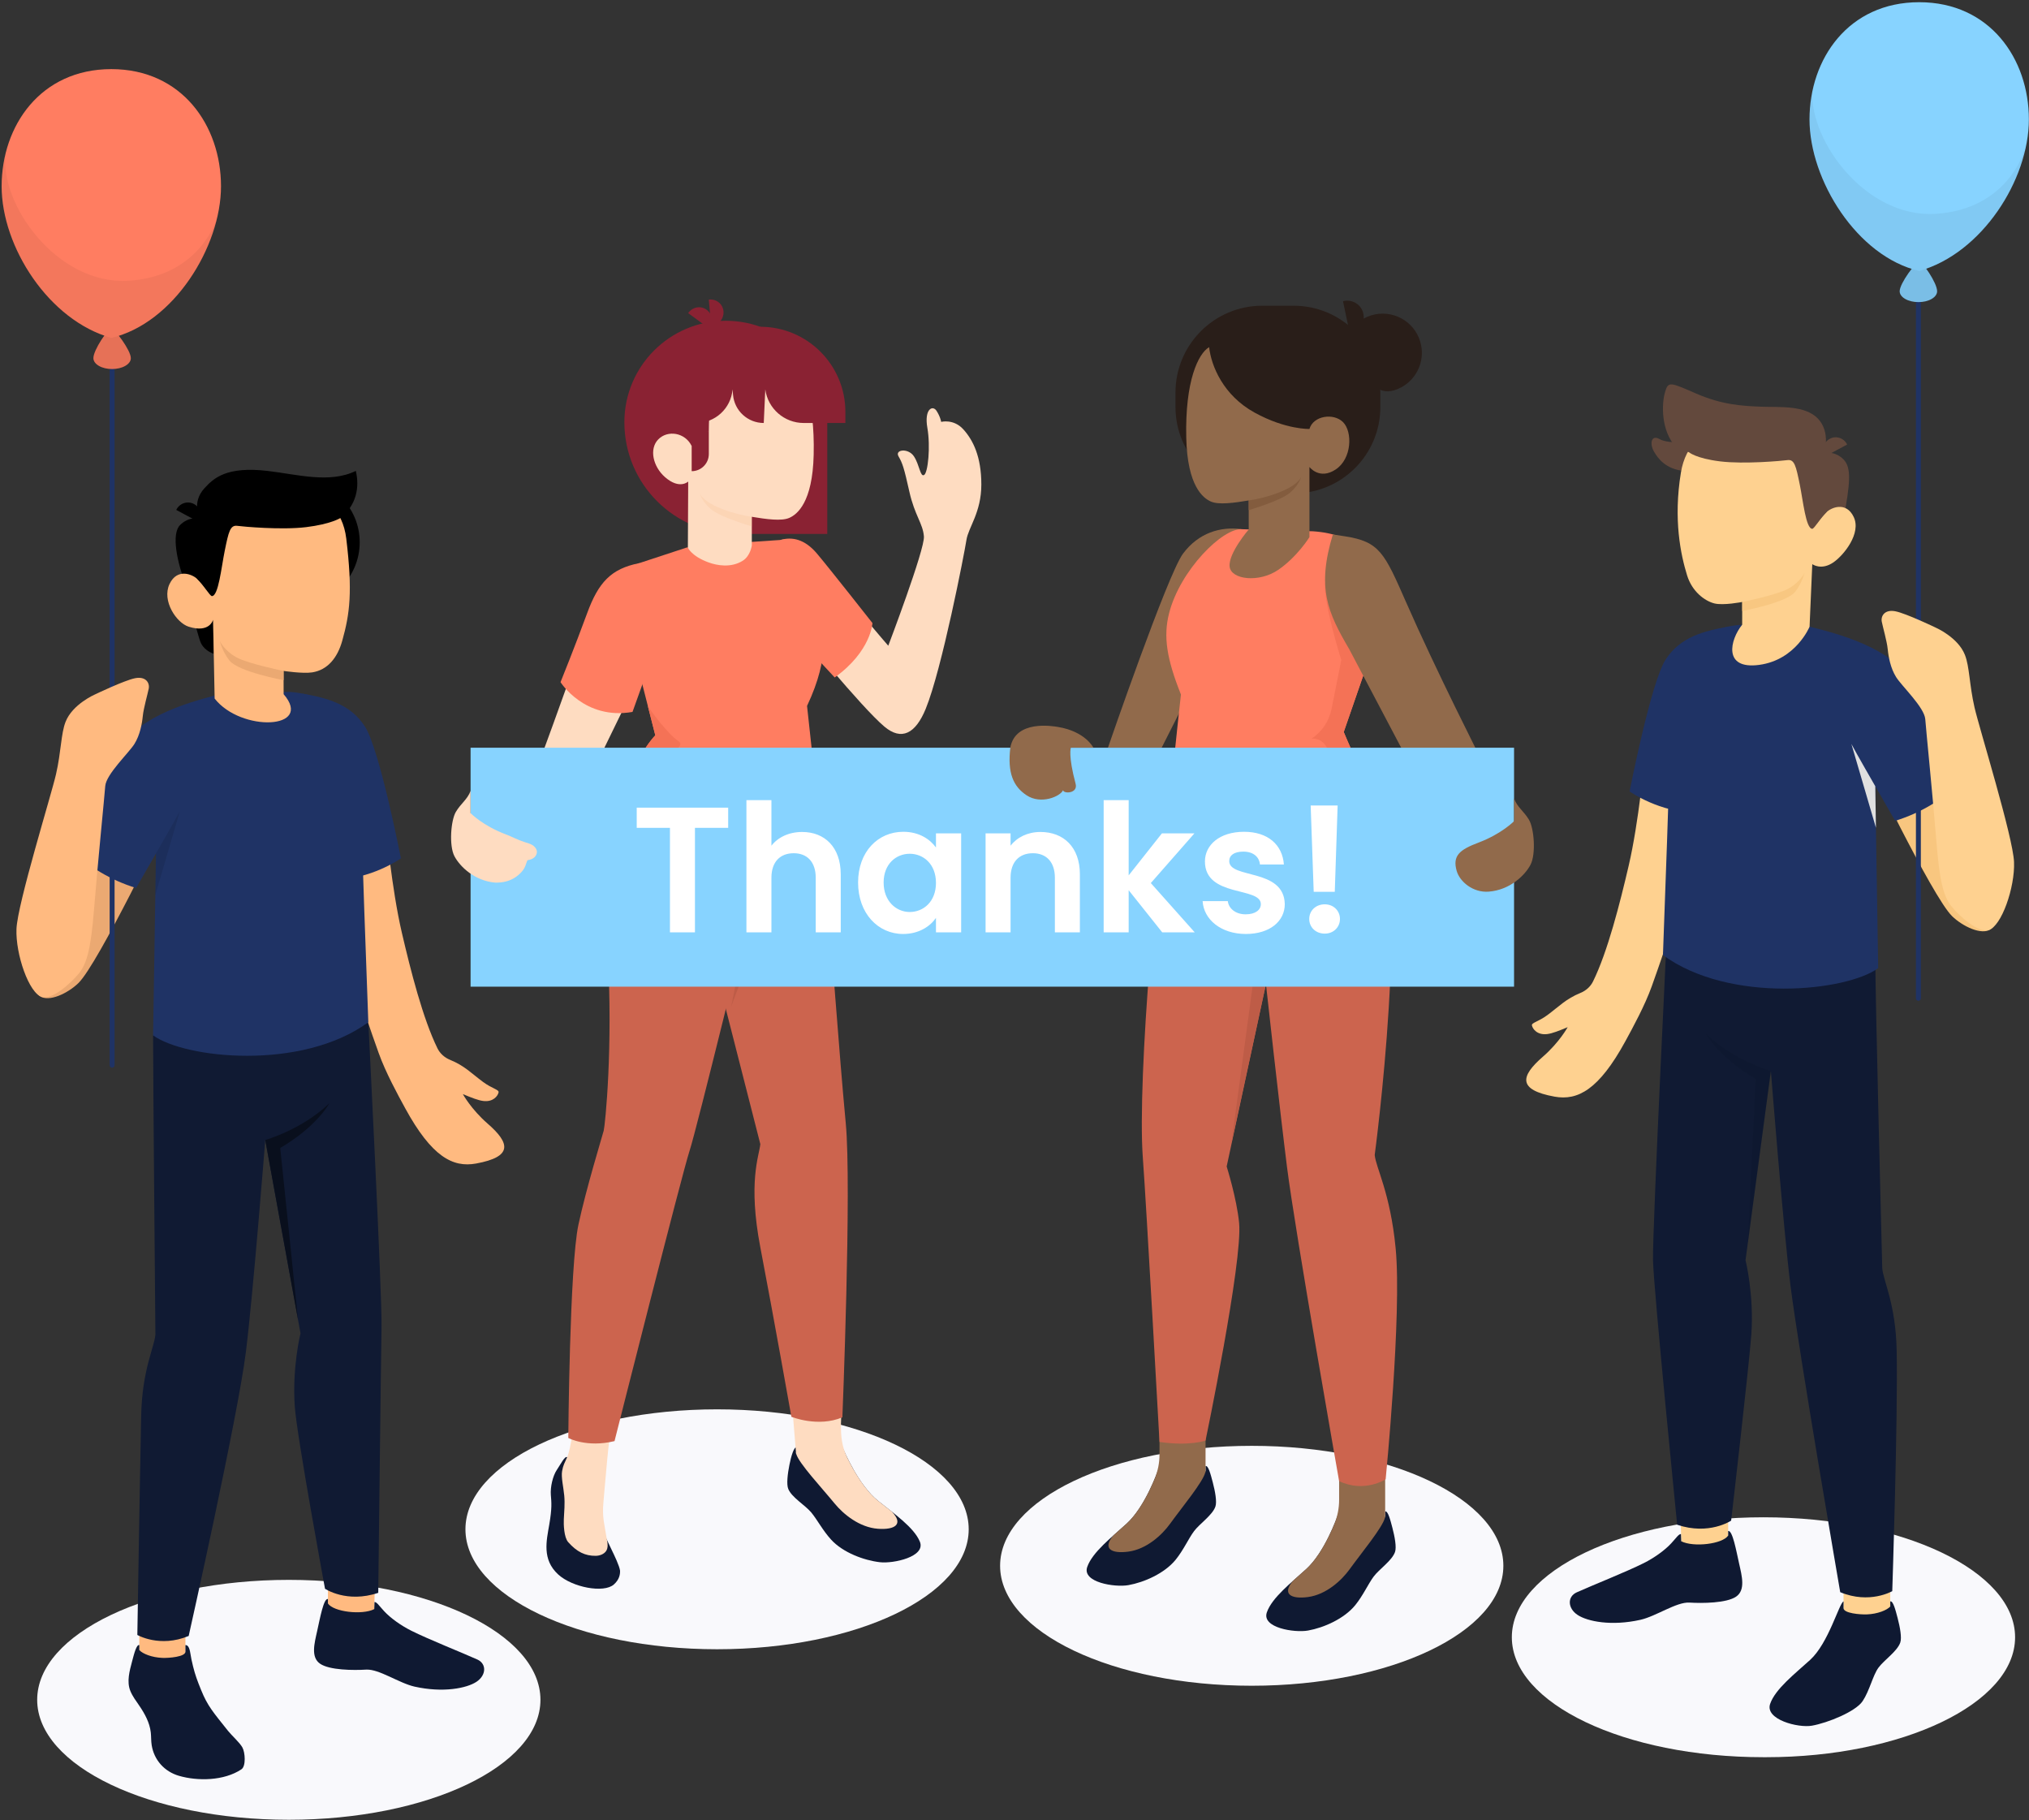 <?xml version="1.0" encoding="UTF-8"?> <svg xmlns="http://www.w3.org/2000/svg" width="727" height="652" viewBox="0 0 727 652" fill="none"><rect x="0" y="0" width="727" height="652" fill="#333333" stroke="none"/><path d="M632.856 629.477C681.651 629.477 722.017 610.238 722.017 586.506C722.017 562.773 681.651 543.534 631.856 543.534C582.062 543.534 541.696 562.773 541.696 586.506C541.696 610.238 582.062 629.477 631.856 629.477Z" fill="#F9F9FC"></path><path d="M103.483 651.894C153.277 651.894 193.644 632.655 193.644 608.923C193.644 585.19 153.277 565.951 103.483 565.951C53.688 565.951 13.322 585.19 13.322 608.923C13.322 632.655 53.688 651.894 103.483 651.894Z" fill="#F9F9FC"></path><path d="M49.916 599.826H66.439V571.54H49.916V599.826Z" fill="#FFBA80"></path><path d="M117.498 578.406L134.012 578.974L134.839 549.039L117.498 548.472V578.406Z" fill="#FFBA80"></path><path d="M54.851 370.89C54.851 386.668 55.682 478.103 55.682 478.103C55.297 482.643 50.926 490.715 50.587 507.069C50.094 530.785 49.21 585.683 49.21 585.683C49.21 585.683 57.23 590.37 67.606 586.046C67.606 586.046 85.115 507.995 88.076 484.521C90.66 464.034 95.044 408.377 95.044 408.377L107.673 477.629C107.673 477.629 104.627 489.848 105.625 503.888C106.398 514.747 116.452 569.134 116.452 569.134C116.452 569.134 124.23 574.411 135.53 570.593C135.53 570.593 136.516 485.222 136.707 475.259C136.925 463.901 131.972 366.201 131.972 366.201L54.851 370.89Z" fill="#101A33"></path><path d="M66.44 591.669C66.44 591.669 66.437 589.309 66.44 589.309C67.325 589.29 67.875 590.17 68.213 592.297C68.455 593.818 68.679 594.969 69.18 596.971C69.946 600.032 70.634 601.902 72.065 605.428C74.401 611.184 76.362 613.328 81.712 620.056C82.981 621.653 85.844 624.188 86.843 625.966C87.842 627.744 88.193 632.691 86.496 633.822C80.258 637.981 70.784 638.097 64.084 636.133C58.928 634.622 55.209 630.504 54.353 625.2C54.107 623.678 54.198 622.12 54.023 620.587C53.625 617.091 51.869 613.896 49.886 610.989C48.735 609.303 47.484 607.656 46.712 605.765C45.324 602.369 46.436 598.548 47.323 595.166C48.089 592.245 48.919 589.032 49.917 589.306C49.919 589.663 49.917 591.108 49.917 591.108C51.116 592.437 54.435 593.756 58.178 593.9C60.595 593.993 66.46 593.513 66.44 591.669Z" fill="#0F1932"></path><path d="M134.187 573.879C135.045 573.909 135.743 575.119 137.636 577.167C139.923 579.643 143.664 582.313 147.356 584.161C153.543 587.258 165.572 592.022 171.016 594.475C174.417 596.007 174.257 600.115 170.742 602.453C167.226 604.79 158.739 606.475 148.547 604.196C142.995 602.954 135.768 597.826 131.193 598.103C126.618 598.38 118.058 598.314 114.682 595.986C111.305 593.659 112.656 588.688 113.61 584.417C114.652 579.755 115.955 572.486 117.498 572.804V574.411C119.484 577.419 129.735 578.643 134.099 576.429L134.187 573.879Z" fill="#0F1932"></path><path d="M95.045 408.377C95.045 408.377 108.252 404.656 118.054 395.184C118.054 395.184 113.614 403.497 100.411 411.233L106.799 472.833L95.045 408.377Z" fill="#090F1D"></path><path d="M121.317 333.148C110.515 297.191 112.664 266.748 110.635 257.422L138.303 296.079C138.303 296.079 140.319 318.369 143.959 334.01C147.158 347.752 151.515 364.883 156.741 375.535C157.666 377.422 159.299 378.863 161.244 379.657C166.466 381.787 168.888 384.483 173.077 387.582C176.358 390.009 178.849 390.323 178.643 391.311C178.38 392.581 176.731 394.849 173.148 394.4C171.345 394.174 168.901 393.217 165.837 391.933C165.837 391.933 168.811 397.379 174.718 402.509C182.724 409.462 183.875 414.384 170.562 416.811C162.22 418.333 154.66 414.334 145.184 397.011C142.454 392.02 138.168 384.138 135.731 377.353C129.383 359.687 124.583 344.02 121.317 333.148Z" fill="#FFBA80"></path><path d="M108.395 248.479C116.986 250.001 125.479 252.089 130.756 260.265C136.033 268.441 143.647 307.491 143.647 307.491C143.647 307.491 132.576 315.262 119.869 314.934L108.395 248.479Z" fill="#1F3365"></path><path opacity="0.1" d="M108.395 248.479C116.986 250.001 125.479 252.089 130.756 260.265C136.033 268.441 143.647 307.491 143.647 307.491C143.647 307.491 132.576 315.262 119.869 314.934L108.395 248.479Z" fill="#1F3365"></path><path d="M49.21 262.975C43.432 267.082 13.011 335.802 11.85 340.619C10.283 347.124 11.004 354.421 14.184 356.772C17.465 359.198 24.42 355.757 28.11 352.151C35.24 345.186 59.944 293.705 59.944 293.705L49.21 262.975Z" fill="#EBA972"></path><path d="M79.435 248.563C65.412 251.939 47.617 257.602 41.389 270.526C35.162 283.45 25.547 304.398 25.547 304.398C31.869 310.613 39.575 315.227 48.766 318.121L55.893 305.716L54.851 370.89C66.23 379.179 108.023 383.69 131.971 366.201C131.971 366.201 129.042 287.94 129.042 275.758C129.042 263.576 122.274 248.942 103.585 247.855L79.435 248.563Z" fill="#1F3365"></path><path opacity="0.1" d="M55.893 305.716C55.893 305.716 62.923 293.514 64.45 290.578L55.656 320.596L55.893 305.716Z" fill="black"></path><path d="M106.176 216.964C118.717 216.964 128.884 206.798 128.884 194.257C128.884 181.715 118.717 171.549 106.176 171.549C93.635 171.549 83.468 181.715 83.468 194.257C83.468 206.798 93.635 216.964 106.176 216.964Z" fill="black"></path><path d="M66.922 210.402C66.922 210.402 70.601 227.69 72.077 230.531C73.553 233.372 76.602 234.179 76.602 234.179L76.345 222.017L66.922 210.402Z" fill="black"></path><path d="M71.54 185.636C71.54 185.636 67.577 184.957 64.487 188.116C61.459 191.213 63.15 200.908 66.922 210.403L73.853 211.198L71.54 185.636Z" fill="black"></path><path d="M75.932 211.204C74.543 212.034 72.56 209.364 70.846 207.571C69.132 205.778 63.536 203.327 60.745 209.208C57.901 215.202 63.209 223.121 67.614 224.504C75.206 226.887 76.345 222.017 76.345 222.017L76.906 250.239C86.345 262.34 112.538 261.318 101.624 248.677L101.603 240.343C101.603 240.343 108.481 241.387 111.836 240.868C117.419 240.005 120.932 235.6 122.625 229.557C125.346 219.85 126.378 212.013 124.071 192.923C121.541 172 97.205 171.782 84.063 180.054C70.921 188.325 75.932 211.204 75.932 211.204Z" fill="#FFBA80"></path><path d="M75.933 213.542C75.234 213.556 72.576 209.145 70.846 207.57C68.449 205.389 71.541 185.636 71.541 185.636C71.541 185.636 68.575 180.053 73.192 174.972C76.476 171.357 81.057 166.944 95.959 168.705C106.582 169.961 118.144 173.275 127.485 168.686C128.884 174.498 127.754 180.982 121.947 185.575C121.947 185.575 118.565 187.754 109.672 188.837C100.779 189.92 86.928 188.629 85.034 188.37C82.456 188.017 81.905 190.516 80.515 197.344C79.295 203.338 78.282 213.497 75.933 213.542Z" fill="black"></path><path d="M71.555 187.172L63.151 182.661C64.344 180.253 67.192 179.311 69.512 180.557C71.833 181.803 72.747 184.764 71.555 187.172Z" fill="black"></path><path d="M101.602 240.342C101.602 240.342 89.14 237.832 84.783 235.516C81.867 233.966 79.465 231.279 78.76 229.557C78.76 229.557 79.576 233.254 82.181 236.585C85.368 240.659 101.602 243.658 101.602 243.658L101.602 240.342Z" fill="#EBA972"></path><path d="M40.172 382.477C39.685 382.477 39.29 382.083 39.29 381.595V104.146C39.29 103.659 39.685 103.264 40.172 103.264C40.66 103.264 41.054 103.659 41.054 104.146V381.595C41.054 382.083 40.66 382.477 40.172 382.477Z" fill="#1F3365"></path><path d="M46.877 128.304V128.303C46.877 125.471 41.004 117.681 39.886 117.681C38.769 117.681 33.469 125.285 33.469 128.304C33.469 129.299 34.121 130.295 35.423 131.054C38.028 132.573 42.273 132.572 44.904 131.054C46.219 130.294 46.877 129.299 46.877 128.304H46.877V128.304Z" fill="#FF7D61"></path><path opacity="0.1" d="M46.877 128.304V128.303C46.877 125.471 41.004 117.681 39.886 117.681C38.769 117.681 33.469 125.285 33.469 128.304C33.469 129.299 34.121 130.295 35.423 131.054C38.028 132.573 42.273 132.572 44.904 131.054C46.219 130.294 46.877 129.299 46.877 128.304H46.877V128.304Z" fill="black"></path><path d="M79.186 66.734C79.186 88.439 62.161 115.844 39.886 121.034C17.484 114.769 0.585 88.439 0.585 66.734C0.585 45.029 14.567 24.76 39.886 24.76C65.204 24.76 79.186 45.029 79.186 66.734Z" fill="#FF7D61"></path><path opacity="0.05" d="M2.034 54.833C1.074 58.668 0.585 62.676 0.585 66.734C0.585 88.439 17.484 114.769 39.886 121.034C58.403 116.72 73.282 97.054 77.779 78.073C77.779 78.073 71.932 98.9 46.155 100.566C20.379 102.231 -0.414 72.795 2.034 54.833Z" fill="black"></path><path d="M15.058 357.162C10.354 355.829 5.55 341.789 5.902 332.781C6.255 323.773 18.346 284.884 20.061 277.391C21.951 269.136 21.818 262.862 23.499 258.57C25.974 252.25 34.017 248.775 34.017 248.775C34.017 248.775 44.556 243.708 48.412 242.951C52.269 242.194 53.703 244.648 53.286 246.707C52.87 248.765 51.446 253.689 51.164 256.506C50.882 259.323 50.15 263.337 48.15 266.531C46.15 269.724 38.022 277.358 37.707 281.608C37.392 285.859 35.042 308.945 33.694 325.735C32.592 339.454 31.21 345.162 28.23 348.761C25.25 352.359 18.709 358.197 15.058 357.162Z" fill="#FFBA80"></path><path d="M677.291 555.654H660.541V584.329H677.291V555.654Z" fill="#FED190"></path><path d="M619.216 554.124L602.475 554.7L601.637 524.354L619.216 523.779V554.124Z" fill="#FED190"></path><path d="M671.921 342.22C671.921 358.215 674.416 454.313 674.416 454.313C674.806 458.916 679.236 467.099 679.581 483.677C680.08 507.719 678.007 569.991 678.007 569.991C678.007 569.991 669.876 574.743 659.358 570.36C659.358 570.36 644.578 484.617 641.576 460.82C638.957 440.051 634.513 383.63 634.513 383.63L625.433 451.431C625.433 451.431 628.521 463.818 627.509 478.051C626.726 489.059 620.276 544.724 620.276 544.724C620.276 544.724 612.392 550.074 600.936 546.204C600.936 546.204 592.472 461.53 592.278 451.431C592.057 439.917 597.848 322.382 597.848 322.382L671.921 342.22Z" fill="#101A33"></path><path d="M606.224 309.178C617.026 273.221 614.877 242.778 616.906 233.453L589.238 272.109C589.238 272.109 587.222 294.399 583.582 310.04C580.383 323.782 576.026 340.914 570.8 351.565C569.875 353.452 568.242 354.893 566.297 355.687C561.075 357.817 558.653 360.513 554.464 363.613C551.183 366.039 548.692 366.354 548.898 367.342C549.161 368.612 550.811 370.88 554.394 370.431C556.196 370.204 558.64 369.248 561.704 367.963C561.704 367.963 558.73 373.409 552.823 378.54C544.817 385.493 543.666 390.414 556.979 392.842C565.322 394.363 572.881 390.364 582.357 373.041C585.087 368.05 589.373 360.168 591.81 353.383C598.158 335.717 602.958 320.051 606.224 309.178Z" fill="#FED190"></path><path d="M619.145 224.51C610.554 226.031 602.062 228.119 596.784 236.295C591.507 244.471 583.893 283.522 583.893 283.522C583.893 283.522 594.965 291.293 607.672 290.965L619.145 224.51Z" fill="#1F3365"></path><path d="M678.331 239.005C684.109 243.112 714.53 311.833 715.69 316.649C717.258 323.155 716.537 330.452 713.357 332.803C710.076 335.229 703.121 331.787 699.43 328.181C692.301 321.216 667.597 269.735 667.597 269.735L678.331 239.005Z" fill="#F8C67F"></path><path d="M648.378 224.498C662.401 227.874 680.196 233.537 686.424 246.461C692.651 259.385 702.266 280.333 702.266 280.333C695.944 286.548 688.238 291.162 679.048 294.056L671.92 281.651L672.962 346.825C661.583 355.114 619.79 359.625 595.842 342.136C595.842 342.136 598.771 263.875 598.771 251.693C598.771 239.511 605.54 224.877 624.228 223.791L648.378 224.498Z" fill="#1F3365"></path><path d="M671.92 281.651C671.92 281.651 664.89 269.449 663.363 266.513L672.158 296.531L671.92 281.651Z" fill="#E0E0E0"></path><path d="M660.541 576.06V573.665C658.938 574.363 655.214 588.57 648.568 594.632C643.285 599.451 636.077 605.017 634.244 610.389C632.338 615.977 644.281 619.062 649.218 618.188C654.953 617.172 664.893 613.134 667.389 609.39C669.885 605.647 671.053 600.124 673.081 597.38C675.108 594.637 679.783 591.573 680.879 588.398C681.482 586.653 680.766 582.833 679.92 579.605C679.144 576.643 678.302 573.387 677.291 573.665C677.288 574.026 677.291 575.491 677.291 575.491C676.075 576.838 672.711 578.176 668.917 578.321C666.466 578.416 660.52 577.929 660.541 576.06Z" fill="#0F1932"></path><path d="M602.297 549.535C601.428 549.565 600.72 550.792 598.801 552.868C596.483 555.378 592.69 558.085 588.948 559.958C582.676 563.097 570.482 567.928 564.963 570.414C561.515 571.967 561.677 576.131 565.241 578.501C568.805 580.871 577.409 582.579 587.741 580.268C593.369 579.009 600.695 573.811 605.333 574.092C609.97 574.372 618.648 574.305 622.071 571.946C625.494 569.587 624.124 564.547 623.156 560.218C622.101 555.492 620.78 548.123 619.216 548.445V550.074C617.202 553.124 606.81 554.365 602.386 552.12L602.297 549.535Z" fill="#0F1932"></path><path opacity="0.1" d="M634.512 383.631C634.512 383.631 621.124 379.859 611.187 370.257C611.187 370.257 615.688 378.684 629.072 386.526L626.21 445.629L634.512 383.631Z" fill="#090F1D"></path><path d="M653.642 162.152C653.642 162.152 657.517 161.488 660.538 164.577C663.499 167.605 662.884 173.212 660.533 186.095L651.381 187.146L653.642 162.152Z" fill="#63493D"></path><path d="M600.273 158.426C600.273 158.426 596.575 158.429 594.546 157.263C591.736 155.65 591.003 158.842 592.543 161.616C594.082 164.391 596.958 168.005 603.163 168.689C603.245 168.291 605.79 161.54 605.79 161.54L600.273 158.426Z" fill="#63493D"></path><path d="M649.347 187.151C650.707 187.963 652.645 185.353 654.321 183.599C655.996 181.846 661.467 179.45 664.197 185.2C666.977 191.06 660.664 198.853 656.957 201.429C652.552 204.489 649.347 202.088 649.347 202.088L648.377 224.498C648.377 224.498 643.517 236.39 630.356 238.174C617.196 239.958 619.905 229.108 624.228 223.79L624.249 215.641C624.249 215.641 617.457 216.982 614.243 216.156C610.84 215.28 606.309 211.985 604.496 206.123C602.22 198.761 599.511 186.117 602.28 169.277C605.624 148.944 628.549 148.607 641.398 156.694C654.247 164.782 649.347 187.151 649.347 187.151Z" fill="#FED190"></path><path d="M649.348 189.438C650.031 189.451 652.63 185.138 654.322 183.599C656.666 181.466 653.642 162.152 653.642 162.152C653.642 162.152 656.013 154.827 651.381 149.969C646.748 145.111 637.771 145.931 631.207 145.694C624.377 145.448 617.065 145.036 607.742 140.986C598.419 136.936 597.722 136.457 596.565 140.551C595.408 144.645 594.974 154.021 600.536 160.305L605.165 162.006C605.165 162.006 607.664 164.224 616.359 165.282C625.054 166.341 638.597 165.079 640.449 164.826C642.97 164.48 643.509 166.924 644.868 173.6C646.061 179.46 647.051 189.393 649.348 189.438Z" fill="#63493D"></path><path d="M653.629 163.654L661.846 159.244C660.679 156.889 657.895 155.968 655.626 157.186C653.357 158.404 652.463 161.3 653.629 163.654Z" fill="#63493D"></path><path d="M624.249 215.642C624.249 215.642 636.434 213.187 640.694 210.923C643.545 209.407 645.893 206.78 646.583 205.096C646.583 205.096 645.785 208.712 643.237 211.968C640.122 215.951 624.249 218.884 624.249 218.884L624.249 215.642Z" fill="#F8C781"></path><path d="M687.369 358.508C686.882 358.508 686.487 358.114 686.487 357.626V80.176C686.487 79.688 686.882 79.294 687.369 79.294C687.857 79.294 688.251 79.688 688.251 80.176V357.626C688.251 358.114 687.857 358.508 687.369 358.508Z" fill="#1F3365"></path><path d="M680.665 104.334V104.334C680.665 101.502 686.538 93.712 687.656 93.712C688.773 93.712 694.073 101.315 694.073 104.335C694.073 105.33 693.421 106.325 692.119 107.085C689.513 108.603 685.269 108.603 682.638 107.084C681.323 106.325 680.665 105.33 680.665 104.335H680.665V104.334Z" fill="#87D3FF"></path><path opacity="0.1" d="M680.665 104.334V104.334C680.665 101.502 686.538 93.712 687.656 93.712C688.773 93.712 694.073 101.315 694.073 104.335C694.073 105.33 693.421 106.325 692.119 107.085C689.513 108.603 685.269 108.603 682.638 107.084C681.323 106.325 680.665 105.33 680.665 104.335H680.665V104.334Z" fill="black"></path><path d="M648.355 42.765C648.355 64.47 665.38 91.875 687.655 97.065C710.057 90.8 726.956 64.47 726.956 42.765C726.956 21.059 712.974 0.791 687.655 0.791C662.337 0.791 648.355 21.059 648.355 42.765Z" fill="#87D3FF"></path><path opacity="0.05" d="M725.26 54.103C725.26 54.103 719.413 74.93 693.637 76.596C668.799 78.201 648.598 50.933 649.349 32.874C648.691 36.09 648.355 39.41 648.355 42.765C648.355 64.47 665.38 91.875 687.655 97.065C706.221 91.873 720.996 72.9 725.516 54.199L725.26 54.103Z" fill="black"></path><path d="M712.482 333.193C717.186 331.859 721.991 317.82 721.638 308.812C721.285 299.804 709.194 260.915 707.479 253.422C705.59 245.167 705.723 238.892 704.042 234.6C701.567 228.281 693.523 224.805 693.523 224.805C693.523 224.805 682.985 219.738 679.128 218.982C675.272 218.225 673.838 220.679 674.254 222.737C674.67 224.796 676.095 229.72 676.376 232.537C676.658 235.354 677.39 239.368 679.391 242.561C681.391 245.755 689.518 253.389 689.833 257.639C690.148 261.89 692.498 284.976 693.847 301.766C694.949 315.485 696.33 321.192 699.311 324.791C702.291 328.39 708.832 334.228 712.482 333.193Z" fill="#FED190"></path><path d="M256.93 590.806C306.724 590.806 347.09 571.567 347.09 547.834C347.09 524.101 306.724 504.862 256.93 504.862C207.135 504.862 166.769 524.101 166.769 547.834C166.769 571.567 207.135 590.806 256.93 590.806Z" fill="#F9F9FC"></path><path d="M448.5 603.879C498.294 603.879 538.661 584.64 538.661 560.907C538.661 537.175 498.294 517.936 448.5 517.936C398.706 517.936 358.339 537.175 358.339 560.907C358.339 584.64 398.706 603.879 448.5 603.879Z" fill="#F9F9FC"></path><path d="M279.619 193.432C284.288 192.757 288.242 193.432 296.41 204.585C303.714 214.558 318.27 231.319 318.27 231.319C318.27 231.319 331.396 196.828 331.042 192.172C330.688 187.516 327.748 184.687 325.832 176.137C323.916 167.587 323.391 165.974 321.951 163.491C320.511 161.007 325.459 160.402 327.476 163.491C329.494 166.58 329.72 170.949 331.106 170.157C332.491 169.366 333.457 160.011 332.278 153.265C331.098 146.52 334.163 145.012 335.556 147.159C336.949 149.306 337.228 151.127 337.228 151.127C337.228 151.127 341.69 149.951 345.17 153.807C348.651 157.664 351.619 163.567 351.618 173.574C351.617 183.581 346.966 188.921 346.279 193.432C345.591 197.943 337.478 239.805 331.678 253.947C328.033 262.834 323.018 265.46 316.874 260.287C308.602 253.323 285.893 225.412 285.893 225.412L279.619 193.432Z" fill="#FEDCC1"></path><path d="M279.619 193.432C283.843 192.183 288.374 193.167 292.708 198.289C297.042 203.412 312.606 223.194 312.606 223.194C312.606 223.194 312.146 233.311 299.078 242.692L284.172 226.643L279.619 193.432Z" fill="#FF7D61"></path><path d="M301.713 520.058L301.571 517.702C302.666 520.41 307.687 532.045 314.578 537.614C320.057 542.041 327.472 547.09 329.591 552.264C331.795 557.646 320.169 560.195 315.263 559.626C309.564 558.966 302.076 556.203 297.813 551.561C294.815 548.298 292.793 544.338 290.638 541.76C288.483 539.181 283.706 536.445 282.441 533.387C281.746 531.707 282.224 527.908 282.866 524.684C283.455 521.726 284.455 518.207 285.466 518.42C285.49 518.775 285.209 520.484 285.209 520.484C286.484 521.738 289.871 522.855 293.61 522.774C296.025 522.723 301.843 521.894 301.713 520.058Z" fill="#0F1932"></path><path d="M319.532 541.501C317.835 540.159 316.13 538.851 314.578 537.598C309.763 533.706 305.861 526.852 303.573 522.153C303.56 522.126 303.547 522.099 303.534 522.072C301.693 518.253 301.232 514.693 301.323 509.914L301.532 504.356L283.927 504.711L285.209 520.468V520.468L285.209 520.471L285.233 520.878L285.319 520.915C286.316 524.29 294.42 532.941 299.07 538.62C302.186 542.427 307.959 547.162 314.547 547.643C320.79 548.099 323.838 545.956 319.532 541.501Z" fill="#FEDCC1"></path><path d="M203.216 521.993C202.373 521.499 200.979 524.373 199.51 526.563C198.042 528.753 197.148 532.757 197.371 535.536C197.593 538.316 197.814 540.204 196.819 546.058C195.824 551.913 194.115 558.637 200.016 564.027C205.07 568.645 216.355 570.804 219.956 567.6C221.964 565.814 222.218 563.907 222.163 562.629C221.924 560.91 220.13 557.184 219.197 555.265C215.892 548.465 215.467 547.078 215.467 547.078L203.216 521.993Z" fill="#0F1932"></path><path d="M219.132 512.143C218.349 511.493 216.675 533.156 216.201 538.31C215.706 543.685 216.63 546.166 217.471 551.655C217.795 552.872 217.891 554.528 217.201 555.581C216.426 556.764 214.842 557.327 213.428 557.339C209.703 557.371 206.723 555.973 203.585 552.431C202.039 550.686 201.934 545.981 202.017 544.283C202.16 541.338 202.443 538.694 202.172 535.758C201.892 532.731 201.017 529.199 201.401 526.997C201.783 524.804 202.333 524.018 203.216 521.993C204.641 518.727 205.596 509.806 205.596 509.806C205.596 509.806 219.125 512.142 219.132 512.143Z" fill="#FEDCC1"></path><path d="M226.527 282.502C217.366 294.26 215.714 306.405 217.714 340.784C219.713 375.163 216.816 403.109 216.311 405.038C215.806 406.967 209.999 425.902 207.264 438.659C204.062 453.595 203.624 515.114 203.624 515.114C203.624 515.114 210.139 518.687 220.187 516.244C220.187 516.244 244.468 420.116 247.038 412.376C249.608 404.636 269.103 324.765 269.103 324.765L266.624 278.78L226.527 282.502Z" fill="#CC644E"></path><path d="M296.531 322.052C295.135 306.182 291.738 278.676 291.738 278.676L251.149 276.293C244.571 286.537 247.432 303.583 249.222 318.978L272.432 409.865C271.963 414.213 267.954 423.444 272.432 446.838C277.434 472.967 283.555 507.535 283.555 507.535C283.555 507.535 293.077 511.413 301.83 507.726C301.83 507.726 305.189 424.962 303.04 402.356C300.715 377.896 297.486 332.914 296.531 322.052Z" fill="#CC644E"></path><path d="M261.988 360.601L268.613 327.259C268.613 327.259 278.502 323.824 285.173 318.812C285.173 318.812 279.715 325.857 273.581 329.496L261.988 360.601Z" fill="#BE5C47"></path><path d="M228.981 201.75C224.426 204.391 216.901 206.789 213.752 215.646C209.471 228.042 198.09 260.064 193.718 271.576H214.749L229.288 241.762C240.551 232.093 239.037 205.228 228.981 201.75Z" fill="#FEDCC1"></path><path d="M289.166 252.888C290.165 262.152 293.902 296.411 293.902 296.411C263.304 312.738 225.357 301.92 219.548 295.19C224.81 277.875 230.47 268.017 234.799 263.408L229.288 241.762C229.288 241.762 242.111 226.511 228.981 201.749L246.037 196.141L269.381 194.125L279.619 193.432C283.27 196.846 289.023 209.112 292.753 218.66C295.158 224.816 297.758 234.651 289.166 252.888Z" fill="#FF7D61"></path><path d="M228.982 201.75C218.927 203.733 214.405 208.672 210.386 219.648C206.039 231.521 200.842 244.365 200.842 244.365C200.842 244.365 209.427 258.039 226.629 255.032L233.146 236.88C233.146 236.88 241.862 220.848 228.982 201.75Z" fill="#FF7D61"></path><path d="M232.062 252.659C232.332 253.722 239.494 263.187 243.007 265.432C246.52 267.676 236.781 270.752 235.407 276.293C232.632 287.49 249.95 301.793 271.476 303.84C247.149 307.834 223.983 300.328 219.548 295.19C224.81 277.875 230.47 268.017 234.799 263.408L232.062 252.659Z" fill="#F47256"></path><path d="M296.41 191.261H263.72C241.626 191.261 223.716 173.351 223.716 151.257C223.716 131.183 239.989 114.91 260.063 114.91C280.137 114.91 296.41 131.183 296.41 151.257V191.261Z" fill="#8A2233"></path><path d="M283.428 130.741C287.267 133.009 292.012 142.666 291.544 162.908C291.148 180.065 285.587 184.303 282.794 185.525C280.002 186.746 274.617 186.003 269.381 185.131V195.427C269.381 195.427 268.888 199.143 266.125 200.873C261.859 203.543 256.805 202.525 253.973 201.506C247.717 199.254 246.468 196.176 246.468 196.176L246.586 172.5C246.586 172.5 243.505 175.493 238.28 170.925C233.967 167.154 232.514 160.795 235.875 157.383C239.236 153.971 245.448 154.9 247.831 159.765C247.831 159.765 250.902 160.015 253.973 154.314C253.973 154.314 253.871 138.819 257.32 136.8C268.269 130.391 276.067 130.741 283.428 130.741Z" fill="#FEDCC1"></path><path d="M288.884 150.8L284.519 147.774C285.315 146.528 286.939 146.195 288.144 147.031C289.349 147.866 289.68 149.554 288.884 150.8Z" fill="#263238"></path><g opacity="0.5"><path opacity="0.5" d="M269.381 185.131C263.864 184.407 252.514 181.146 250.744 176.658C250.744 176.658 251.334 179.478 254.724 182.385C258.115 185.291 269.381 188.566 269.381 188.566V185.131Z" fill="#F8BF91"></path></g><path d="M254.802 116.853L253.963 107.324C256.638 106.999 258.995 108.869 259.227 111.501C259.459 114.133 257.478 116.529 254.802 116.853Z" fill="#8A2233"></path><path d="M254.292 117.816L246.576 112.162C248.096 109.937 251.057 109.399 253.187 110.961C255.319 112.522 255.813 115.591 254.292 117.816Z" fill="#8A2233"></path><path d="M247.83 159.765V168.79C251.223 168.79 253.973 166.04 253.973 162.647V154.313L247.83 159.765Z" fill="#8A2233"></path><path d="M272.392 117.056C289.245 117.056 302.907 130.718 302.907 147.57V151.527H287.975C281.024 151.527 275.142 146.39 274.206 139.501L273.658 151.527C267.928 151.527 263.149 147.146 262.65 141.438L262.479 139.479C261.935 146.282 256.255 151.527 249.429 151.527H248.106L246.576 129.967L272.392 117.056Z" fill="#8A2233"></path><path d="M479.812 543.8V541.44C478.882 544.208 474.565 556.123 468.019 562.094C462.814 566.841 455.715 572.324 453.909 577.616C452.031 583.12 463.789 584.969 468.651 584.108C474.301 583.108 481.61 579.902 485.589 575.014C488.386 571.577 490.167 567.504 492.165 564.801C494.162 562.099 498.766 559.081 499.847 555.953C500.44 554.235 499.735 550.472 498.902 547.292C498.137 544.374 497.308 541.167 496.312 541.44C496.309 541.796 496.312 543.239 496.312 543.239C495.114 544.566 491.8 545.884 488.063 546.027C485.649 546.12 479.793 545.641 479.812 543.8Z" fill="#0F1932"></path><path d="M463.307 566.27C464.921 564.829 466.545 563.422 468.019 562.078C472.592 557.905 476.078 550.83 478.081 546.003C479.224 543.246 479.812 540.304 479.812 537.32V527.916H496.311V543.223V543.223V543.225V543.633L496.228 543.675C495.434 547.104 487.862 556.224 483.56 562.171C480.677 566.158 475.197 571.229 468.65 572.103C462.446 572.931 459.275 570.975 463.307 566.27Z" fill="#916A4B"></path><path d="M415.455 527.535V525.176C414.524 527.944 410.208 539.858 403.661 545.829C398.457 550.576 391.357 556.059 389.552 561.351C387.673 566.855 399.431 568.704 404.294 567.843C409.943 566.843 417.252 563.638 421.231 558.749C424.029 555.313 425.81 551.239 427.807 548.536C429.804 545.834 434.409 542.816 435.489 539.688C436.082 537.97 435.378 534.207 434.544 531.027C433.779 528.11 432.95 524.902 431.954 525.176C431.951 525.531 431.954 526.974 431.954 526.974C430.756 528.302 427.442 529.619 423.705 529.763C421.291 529.856 415.435 529.377 415.455 527.535Z" fill="#0F1932"></path><path d="M398.951 550.005C400.565 548.564 402.189 547.157 403.663 545.813C408.236 541.64 411.722 534.565 413.725 529.738C414.868 526.981 415.456 524.039 415.456 521.055V511.651H431.955V526.958V526.958V526.96V527.368L431.872 527.41C431.078 530.839 423.506 539.959 419.204 545.906C416.321 549.893 410.841 554.964 404.294 555.838C398.09 556.666 394.919 554.71 398.951 550.005Z" fill="#916A4B"></path><path d="M493.028 287.381C505.819 315.319 492.566 413.732 492.566 413.732C492.951 418.266 498.134 427.187 500.065 447.141C502.347 470.717 496.485 529.916 496.485 529.916C496.485 529.916 488.846 534.911 479.811 530.579C479.811 530.579 464.086 441.42 461.129 417.979C458.549 397.522 453.596 352.539 453.596 352.539L439.519 417.868C439.519 417.868 443.132 429.329 443.978 438.06C445.314 451.848 431.954 516.046 431.954 516.046C431.954 516.046 426.261 518.134 415.454 516.542C415.454 516.542 410.729 431.35 409.483 414.739C407.392 386.844 414.8 299.805 419.917 283.293L493.028 287.381Z" fill="#CC644E"></path><path d="M453.597 352.539L449.443 326.591C449.443 326.591 431.875 322.951 423.907 315.46C423.907 315.46 432.266 325.859 444.683 329.265L449.347 349.243L441.193 409.733L453.597 352.539Z" fill="#BE5C47"></path><path d="M444.987 189.576C437.273 188.497 429.452 190.897 423.906 198.289C418.36 205.68 396.982 267.854 396.982 267.854H416.223L442.589 215.749L444.987 189.576Z" fill="#916A4B"></path><path d="M470.466 190.322H470.466C486.864 191.451 488.015 199.37 492.118 208.032C495.242 214.626 495.278 222.272 492.894 229.168L481.466 262.228C481.466 262.228 486.817 275.161 493.028 287.381C464.35 303.387 428.54 294.973 419.918 283.293C419.553 280.815 421.77 261.446 423.134 248.794C418.083 236.124 416.75 228.092 418.881 219.717C422.836 204.17 438.193 189.024 444.988 189.576L470.466 190.322Z" fill="#FF7D61"></path><path d="M463.131 290.482C472.551 288.252 478.527 278.723 476.039 269.368C475.944 269.013 475.846 268.708 475.746 268.466C473.902 264.033 469.938 264.616 469.938 264.616C473.656 262.151 476.236 258.305 477.107 253.931L480.587 236.45C480.587 236.45 474.122 215.914 474.778 208.878L491.235 209.829C491.235 209.829 492.063 210.405 493.365 211.31C495.162 217.084 494.892 223.387 492.893 229.168L481.466 262.228C481.466 262.228 486.816 275.161 493.028 287.381C471.893 299.177 446.897 297.704 431.752 291.44C443.715 293.296 454.799 292.455 463.131 290.482Z" fill="#F47256"></path><path d="M530.844 272.293C530.844 272.293 514.569 240.259 503.815 215.75C496.042 198.036 494.302 194.044 481.942 192.129L477.57 191.452C471.712 210.705 475.747 219.427 483.469 232.611L510.263 283.42C516.332 282.216 530.975 274.126 530.844 272.293Z" fill="#916A4B"></path><path d="M452.105 176.732H463.659C480.738 176.732 494.583 162.887 494.583 145.808V140.618C494.583 123.439 480.656 109.513 463.478 109.513H452.287C435.108 109.513 421.182 123.439 421.182 140.618V145.808C421.182 162.887 435.027 176.732 452.105 176.732Z" fill="#291E19"></path><path d="M433.238 124.356C429.361 126.647 424.57 136.398 425.042 156.837C425.443 174.16 431.058 178.44 433.878 179.673C436.697 180.906 442.135 180.156 447.421 179.275V189.671C447.421 189.671 440.115 198.157 440.575 202.925C441.035 207.692 451.125 208.819 457.962 204.162C464.799 199.505 469.182 192.416 469.182 192.416V167.285C469.182 167.285 472.751 172.05 478.588 168.174C484.425 164.297 484.647 154.703 481.253 151.258C477.86 147.812 470.545 148.904 469.182 153.663C469.182 153.663 460.751 153.971 449.524 147.804C438.297 141.636 433.984 131.073 433.238 124.356Z" fill="#916A4B"></path><path d="M447.421 179.275C452.993 178.544 464.454 175.252 466.24 170.721C466.24 170.721 465.645 173.568 462.221 176.503C458.798 179.437 447.421 182.743 447.421 182.743V179.275Z" fill="#835C3E"></path><path d="M490.004 113.444C482.85 116.437 484.464 122.576 487.456 129.73C490.449 136.884 493.687 142.344 500.841 139.351C507.995 136.359 511.369 128.133 508.376 120.979C505.383 113.825 497.158 110.452 490.004 113.444Z" fill="#291E19"></path><path d="M483.707 119.839L481.202 107.893C484.543 107.077 487.812 109.09 488.503 112.39C489.195 115.689 487.048 119.024 483.707 119.839Z" fill="#291E19"></path><path d="M542.493 267.854H168.612V353.453H542.493V267.854Z" fill="#87D3FF"></path><path d="M168.61 283.312C167.521 286.36 165.13 287.8 163.333 290.844C161.536 293.888 160.839 302.937 162.826 306.716C164.812 310.495 170.163 315.631 177.586 316.184C180.216 316.184 182.586 315.701 184.791 314.183C185.771 313.509 186.656 312.687 187.381 311.742C188.153 310.736 188.426 309.623 188.862 308.443C188.897 308.349 188.934 308.252 189.01 308.188C189.094 308.117 189.208 308.1 189.316 308.083C190.083 307.96 190.839 307.674 191.423 307.162C192.007 306.65 192.401 305.893 192.371 305.117C192.333 304.117 191.614 303.251 190.761 302.73C189.907 302.209 188.919 301.963 187.966 301.661C185.618 300.918 183.451 299.732 181.15 298.862C172.934 295.756 168.61 291.29 168.61 291.29V283.312Z" fill="#FEDCC1"></path><path d="M542.505 286.052C543.61 289.146 546.036 290.607 547.86 293.697C549.683 296.786 550.391 305.969 548.374 309.804C546.358 313.639 540.929 318.851 533.395 319.412C527.747 319.832 523.041 315.823 521.939 312.004C520.336 306.454 523.108 304.355 529.779 301.833C538.116 298.681 542.505 294.149 542.505 294.149V286.052Z" fill="#916A4B"></path><path d="M379.055 260.41C388.929 262.022 391.77 267.853 391.77 267.853L383.692 267.853C383.692 267.853 382.67 270.571 385.393 280.755C386.344 284.31 381.062 284.415 380.903 283.076C379.948 285.272 373.01 288.333 367.822 284.89C363.065 281.733 360.935 276.909 361.998 267.853C363.814 257.737 377.323 260.128 379.055 260.41Z" fill="#916A4B"></path><path d="M228.142 296.56H240.046V334H249.006V296.56H260.91V289.328H228.142V296.56ZM267.447 334H276.407V314.416C276.407 308.72 279.543 305.648 284.407 305.648C289.143 305.648 292.279 308.72 292.279 314.416V334H301.239V313.2C301.239 303.408 295.415 298.032 287.415 298.032C282.679 298.032 278.711 299.952 276.407 302.96V286.64H267.447V334ZM307.456 316.144C307.456 327.216 314.624 334.576 323.584 334.576C329.216 334.576 333.248 331.888 335.36 328.816V334H344.384V298.544H335.36V303.6C333.248 300.656 329.344 297.968 323.648 297.968C314.624 297.968 307.456 305.072 307.456 316.144ZM335.36 316.272C335.36 322.992 330.88 326.704 325.952 326.704C321.152 326.704 316.608 322.864 316.608 316.144C316.608 309.424 321.152 305.84 325.952 305.84C330.88 305.84 335.36 309.552 335.36 316.272ZM377.967 334H386.927V313.2C386.927 303.408 381.039 298.032 372.783 298.032C368.239 298.032 364.399 299.952 362.095 302.96V298.544H353.135V334H362.095V314.416C362.095 308.72 365.231 305.648 370.095 305.648C374.831 305.648 377.967 308.72 377.967 314.416V334ZM395.447 334H404.407V318.896L416.439 334H428.087L412.343 316.336L427.959 298.544H416.311L404.407 313.584V286.64H395.447V334ZM460.342 323.888C460.086 310.896 440.438 314.928 440.438 308.464C440.438 306.416 442.166 305.072 445.494 305.072C449.014 305.072 451.19 306.928 451.446 309.68H460.022C459.51 302.64 454.326 297.968 445.75 297.968C436.982 297.968 431.734 302.704 431.734 308.592C431.734 321.584 451.766 317.552 451.766 323.888C451.766 325.936 449.846 327.536 446.326 327.536C442.742 327.536 440.246 325.488 439.926 322.8H430.902C431.286 329.392 437.494 334.576 446.39 334.576C455.03 334.576 460.342 329.968 460.342 323.888ZM470.705 319.472H478.257L479.281 288.56H469.617L470.705 319.472ZM480.113 329.2C480.113 326.256 477.809 323.952 474.673 323.952C471.409 323.952 469.105 326.256 469.105 329.2C469.105 332.144 471.409 334.448 474.673 334.448C477.809 334.448 480.113 332.144 480.113 329.2Z" fill="white"></path></svg> 
